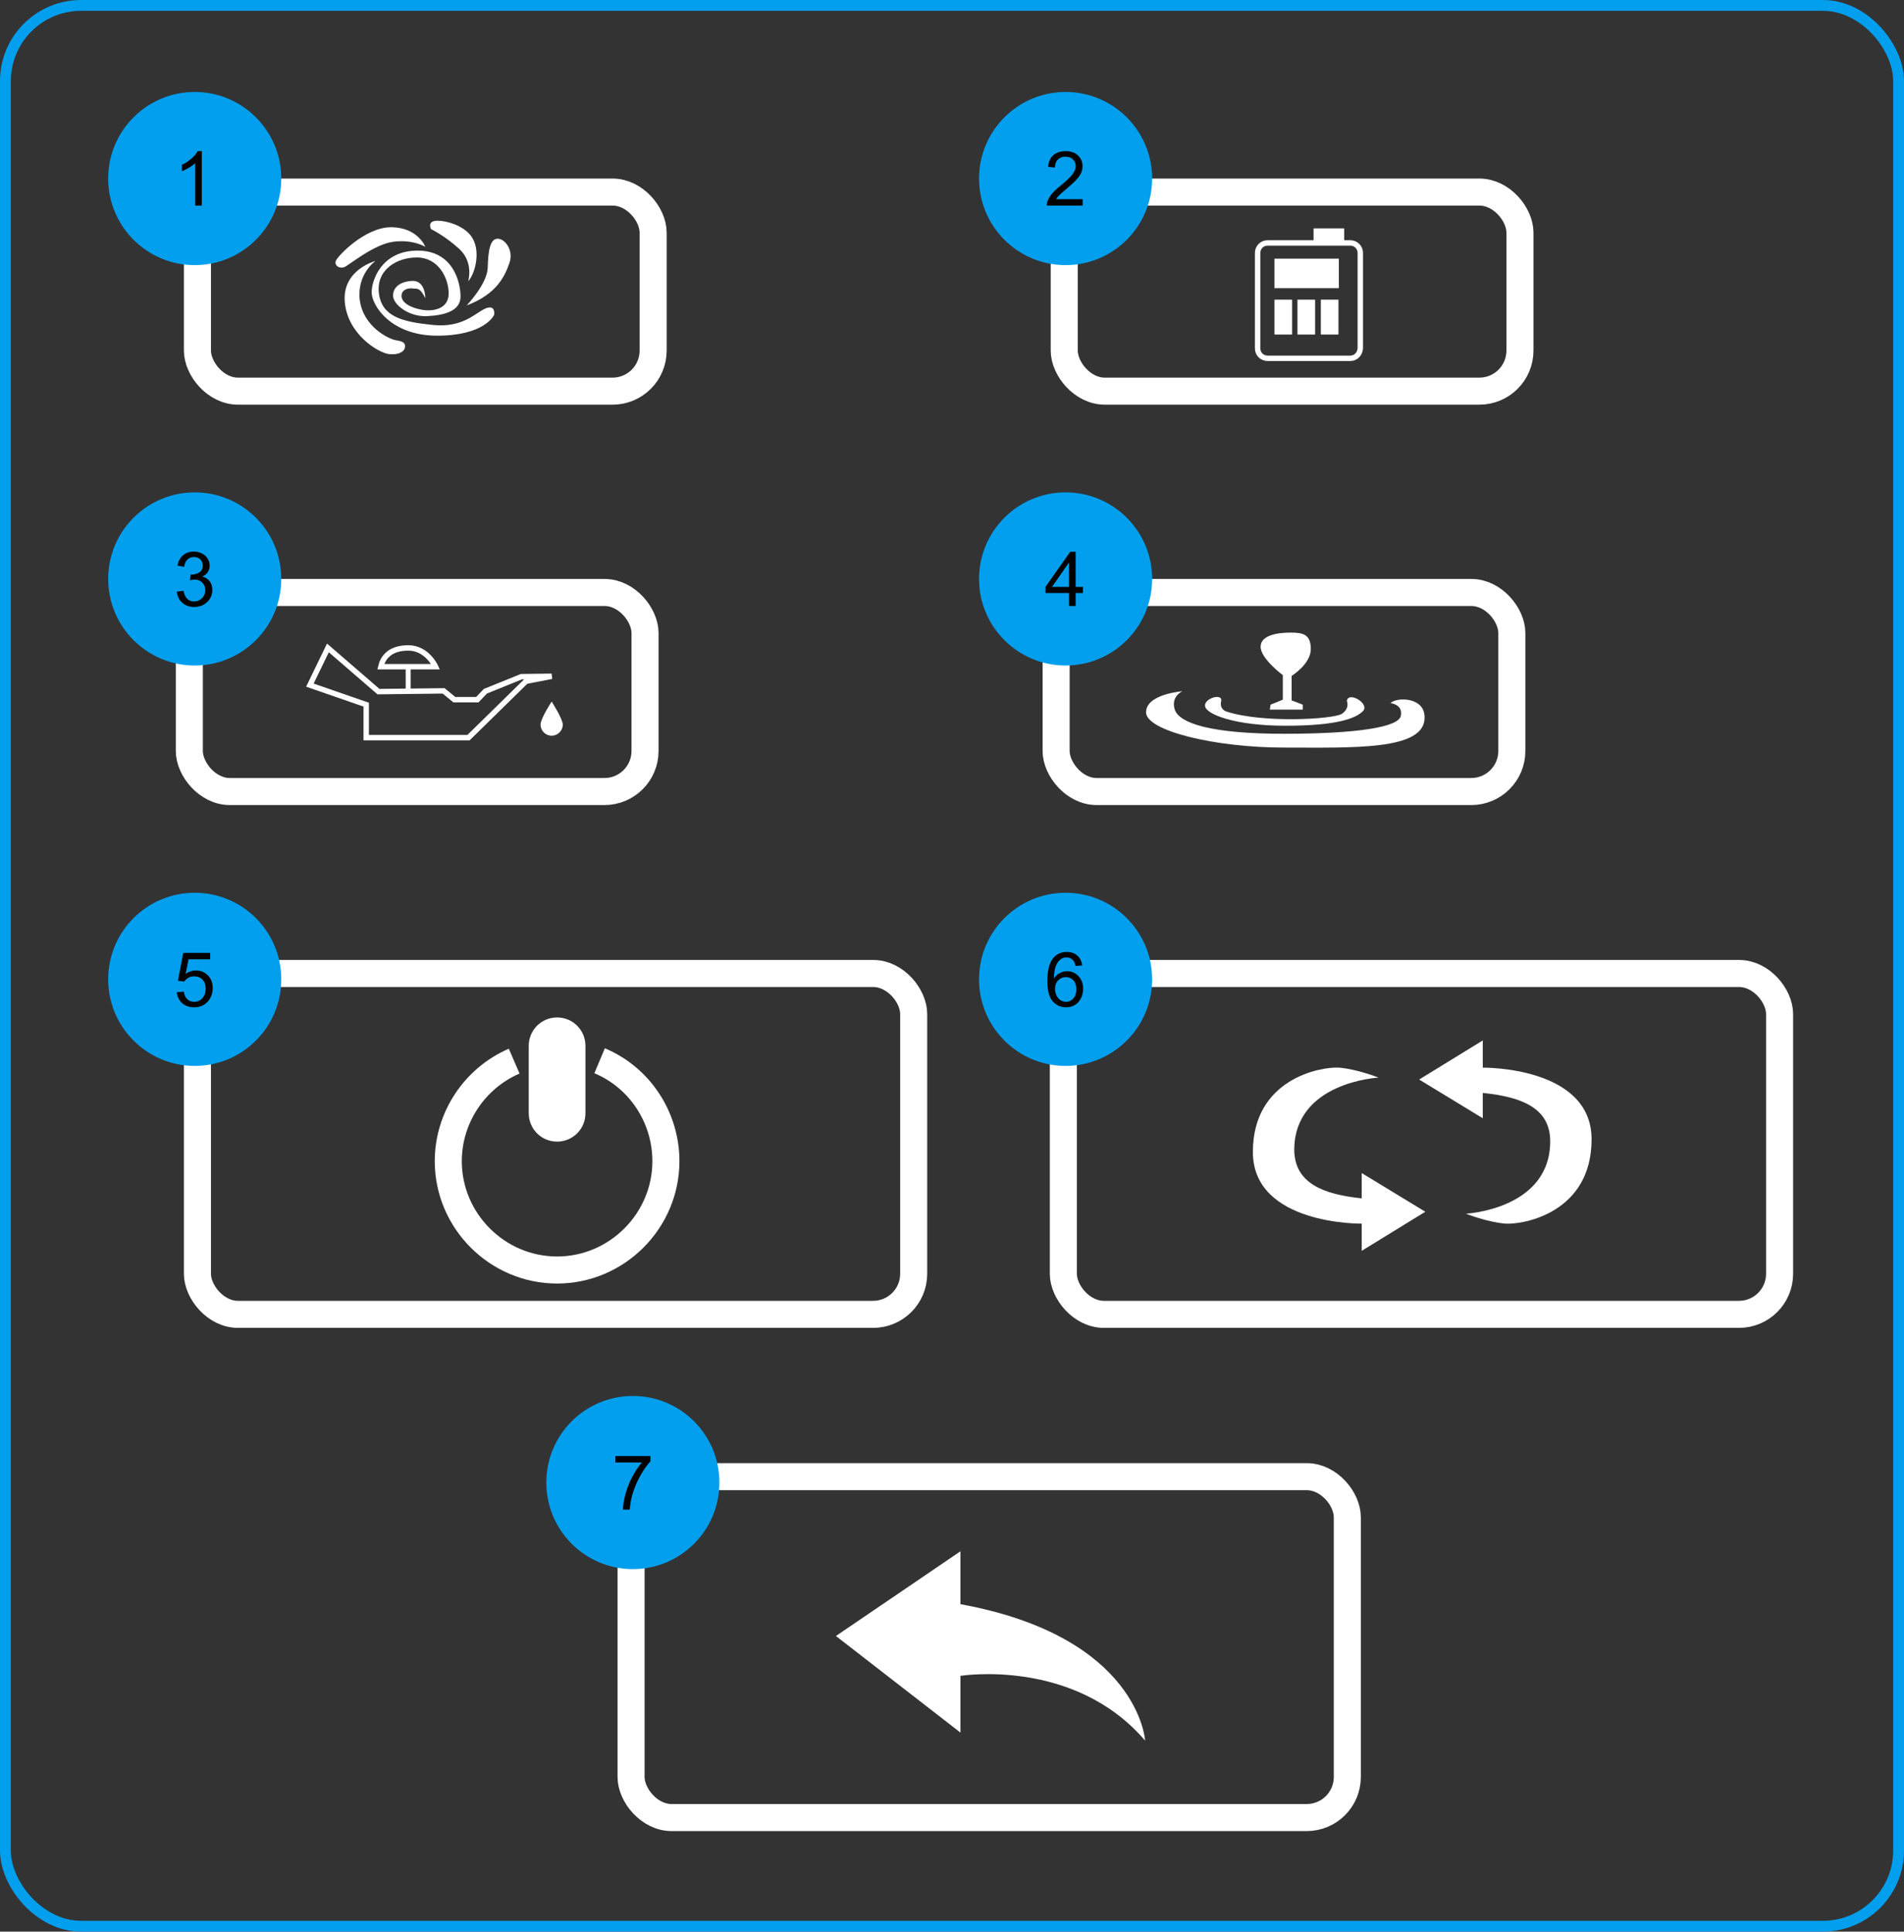 <svg width="352" height="357" viewBox="0 0 352 357" fill="none" xmlns="http://www.w3.org/2000/svg">
<rect x="0" y="0" width="352" height="357" fill="#333333" stroke="none"/>
<rect x="1" y="1" width="350" height="355" rx="14" stroke="#029FEE" stroke-width="2"/>
<path d="M78.625 45.608C78.625 45.608 76.287 44.191 72.675 44.687C69.062 45.183 64.529 49.008 63.679 49.362C62.829 49.716 61.837 49.15 62.05 48.3C62.262 47.45 67.504 41.925 72.391 41.995C77.279 42.066 78.625 45.608 78.625 45.608Z" fill="white"/>
<path d="M86.558 51.983C86.558 51.983 87.62 48.512 84.929 46.033C82.237 43.554 79.687 42.35 79.687 42.35C79.687 42.35 78.837 40.791 80.891 40.791C82.591 40.791 85.495 41.642 86.983 43.483C89.037 46.033 87.904 50.496 86.558 51.983Z" fill="white"/>
<path d="M86.274 56.445C86.274 56.445 90.099 52.479 90.17 49.433C90.241 46.387 90.595 44.191 91.941 44.12C93.287 44.05 94.987 46.175 94.208 48.512C93.429 50.779 92.012 54.32 86.274 56.445Z" fill="white"/>
<path d="M69.416 48.229C69.416 48.229 65.945 50.637 66.512 55.454C67.149 60.342 71.824 62.679 73.241 62.892C74.658 63.104 74.941 63.458 74.87 64.166C74.799 64.946 73.737 65.654 71.895 65.442C70.053 65.229 64.316 61.9 63.749 55.879C63.183 49.858 69.416 48.229 69.416 48.229Z" fill="white"/>
<path d="M78.625 55.1C78.625 55.1 78.695 51.841 76.216 51.912C73.737 52.054 72.604 53.258 72.675 54.746C72.746 56.304 75.579 58.571 78.908 58.429C82.237 58.287 85.141 57.437 85.141 54.816C85.141 52.196 83.796 46.316 77.208 46.316C70.621 46.316 68.708 51.7 68.708 54.037C68.708 56.375 72.179 62.041 80.82 62.041C89.462 62.041 91.375 58.358 91.375 58.075C91.375 57.791 91.516 56.304 89.746 57.012C87.904 57.791 85.637 60.625 80.041 60.058C74.445 59.491 70.621 58.571 70.054 54.25C69.487 49.858 73.383 47.521 77.208 47.591C81.033 47.662 82.945 51.346 82.945 54.25C82.945 57.154 79.971 57.65 77.846 57.225C75.65 56.8 74.162 55.808 74.233 54.604C74.304 53.4 75.65 53.187 76.429 53.329C77.137 53.4 77.633 53.116 78.625 55.1Z" fill="white"/>
<rect x="36.5" y="35.5" width="84.25" height="36.792" rx="7.5" stroke="white" stroke-width="5"/>
<circle cx="36" cy="33" r="16" fill="#029FEE"/>
<path d="M37.319 38H36.089V30.159C35.793 30.442 35.403 30.724 34.92 31.007C34.441 31.289 34.011 31.501 33.628 31.643V30.453C34.316 30.13 34.918 29.738 35.433 29.277C35.948 28.817 36.312 28.37 36.526 27.938H37.319V38Z" fill="black"/>
<path d="M249.642 66.221H234.342C233.35 66.221 232.5 65.442 232.5 64.38V46.742C232.5 45.75 233.279 44.9 234.342 44.9H249.642C250.633 44.9 251.483 45.68 251.483 46.742V64.38C251.413 65.442 250.633 66.221 249.642 66.221Z" stroke="white" stroke-miterlimit="10"/>
<path d="M238.875 55.384H235.616V61.83H238.875V55.384Z" fill="white"/>
<path d="M243.125 55.384H239.866V61.83H243.125V55.384Z" fill="white"/>
<path d="M247.446 55.384H244.188V61.83H247.446V55.384Z" fill="white"/>
<path d="M247.516 47.805H235.616V53.259H247.516V47.805Z" fill="white"/>
<path d="M248.508 42.209H242.842V45.184H248.508V42.209Z" fill="white"/>
<rect x="196.75" y="35.5" width="84.25" height="36.792" rx="7.5" stroke="white" stroke-width="5"/>
<circle cx="197" cy="33" r="16" fill="#029FEE"/>
<path d="M200.151 36.817V38H193.527C193.518 37.704 193.566 37.419 193.671 37.145C193.84 36.694 194.108 36.25 194.478 35.812C194.851 35.375 195.389 34.869 196.091 34.295C197.18 33.402 197.916 32.695 198.299 32.176C198.682 31.652 198.873 31.157 198.873 30.692C198.873 30.205 198.698 29.795 198.347 29.462C198 29.125 197.547 28.956 196.986 28.956C196.394 28.956 195.92 29.134 195.564 29.489C195.209 29.845 195.029 30.337 195.024 30.966L193.76 30.836C193.846 29.893 194.172 29.175 194.737 28.683C195.302 28.186 196.061 27.938 197.014 27.938C197.975 27.938 198.736 28.204 199.297 28.737C199.857 29.27 200.138 29.931 200.138 30.72C200.138 31.121 200.056 31.515 199.892 31.902C199.728 32.29 199.454 32.698 199.071 33.126C198.693 33.554 198.062 34.142 197.178 34.89C196.439 35.509 195.965 35.931 195.756 36.154C195.546 36.373 195.373 36.594 195.236 36.817H200.151Z" fill="black"/>
<path d="M69.971 127.825L60.621 119.75L57.292 126.621L67.704 130.234V136.325H86.617L97.242 125.913L101.988 124.992L96.392 125.063L89.734 127.755L88.246 129.313H83.996L82.013 127.684L69.971 127.825Z" stroke="white" stroke-miterlimit="10"/>
<path d="M70.397 123.221H80.526C80.526 123.221 78.967 119.75 75.496 119.75C71.955 119.75 70.751 121.662 70.397 123.221Z" stroke="white" stroke-miterlimit="10"/>
<path d="M75.921 123.221H75V127.754H75.921V123.221Z" fill="white"/>
<path d="M104.042 133.917C104.042 135.05 103.121 135.971 101.988 135.971C100.854 135.971 99.934 135.05 99.934 133.917C99.934 132.783 101.988 129.667 101.988 129.667C101.988 129.667 104.042 132.854 104.042 133.917Z" fill="white"/>
<rect x="35" y="109.5" width="84.25" height="36.792" rx="7.5" stroke="white" stroke-width="5"/>
<circle cx="36" cy="107" r="16" fill="#029FEE"/>
<path d="M32.691 109.354L33.922 109.19C34.063 109.888 34.302 110.391 34.64 110.701C34.981 111.007 35.396 111.159 35.884 111.159C36.463 111.159 36.95 110.959 37.347 110.558C37.748 110.157 37.948 109.66 37.948 109.067C37.948 108.502 37.764 108.037 37.395 107.673C37.025 107.304 36.556 107.119 35.986 107.119C35.754 107.119 35.465 107.165 35.118 107.256L35.255 106.176C35.337 106.185 35.403 106.189 35.453 106.189C35.977 106.189 36.449 106.053 36.868 105.779C37.287 105.506 37.497 105.084 37.497 104.515C37.497 104.063 37.344 103.69 37.039 103.394C36.734 103.097 36.34 102.949 35.856 102.949C35.378 102.949 34.979 103.1 34.66 103.4C34.341 103.701 34.136 104.152 34.045 104.754L32.815 104.535C32.965 103.71 33.307 103.072 33.84 102.621C34.373 102.165 35.036 101.938 35.829 101.938C36.376 101.938 36.88 102.056 37.34 102.293C37.8 102.525 38.151 102.844 38.393 103.25C38.639 103.656 38.762 104.086 38.762 104.542C38.762 104.975 38.645 105.369 38.413 105.725C38.181 106.08 37.837 106.363 37.381 106.572C37.973 106.709 38.434 106.994 38.762 107.427C39.09 107.855 39.254 108.393 39.254 109.04C39.254 109.915 38.935 110.658 38.297 111.269C37.659 111.875 36.852 112.178 35.877 112.178C34.997 112.178 34.266 111.916 33.683 111.392C33.104 110.868 32.773 110.188 32.691 109.354Z" fill="black"/>
<path d="M234.754 131.154H240.845V130.233L238.791 129.454V124.921C238.791 124.921 242.333 122.725 242.333 119.962C242.333 117.2 240.845 116.917 238.579 116.917C236.312 116.917 233.054 117.342 233.054 119.537C233.054 121.733 237.162 124.779 237.162 124.779V129.312L234.895 130.233L234.754 131.154Z" fill="white"/>
<path d="M248.992 129.525C248.992 129.525 249.629 130.871 248.071 131.933C246.513 132.925 233.479 133.704 226.75 131.508C226.75 131.508 225.404 131.154 225.759 129.596C226.113 128.037 222.571 129.029 222.784 130.516C222.996 132.004 228.238 134.129 237.659 134.129C247.15 134.129 250.621 132.783 251.967 131.437C253.313 130.091 249.346 127.683 248.992 129.525Z" fill="white"/>
<path d="M257.067 129.95C257.067 129.95 259.404 130.162 258.979 132.287C258.625 134.412 250.762 135.616 237.375 135.616C223.988 135.616 218.037 133.704 217.188 131.154C216.408 128.675 218.604 127.754 218.604 127.754C218.604 127.754 211.875 128.25 211.875 131.65C211.875 135.05 224.554 138.166 237.375 138.166C250.125 138.166 263.371 138.733 263.371 132.641C263.442 128.746 258.129 128.816 257.067 129.95Z" fill="white"/>
<rect x="195.25" y="109.5" width="84.25" height="36.792" rx="7.5" stroke="white" stroke-width="5"/>
<circle cx="197" cy="107" r="16" fill="#029FEE"/>
<path d="M197.629 112V109.601H193.281V108.473L197.854 101.979H198.859V108.473H200.213V109.601H198.859V112H197.629ZM197.629 108.473V103.954L194.491 108.473H197.629Z" fill="black"/>
<path d="M102.992 210.992C100.087 210.992 97.75 208.654 97.75 205.75V193.284C97.75 190.379 100.087 188.042 102.992 188.042C105.896 188.042 108.233 190.379 108.233 193.284V205.75C108.233 208.654 105.896 210.992 102.992 210.992Z" fill="white"/>
<path d="M110.854 196.046C118.292 199.163 123.108 206.529 123.108 214.604C123.108 225.654 114.042 234.721 102.992 234.721C91.942 234.721 82.875 225.654 82.875 214.604C82.875 206.6 87.692 199.304 95.058 196.117" stroke="white" stroke-width="5" stroke-miterlimit="10" stroke-linejoin="round"/>
<rect x="36.5" y="179.917" width="132.417" height="63" rx="7.5" stroke="white" stroke-width="5"/>
<circle cx="36" cy="181" r="16" fill="#029FEE"/>
<path d="M32.685 183.375L33.977 183.266C34.072 183.895 34.293 184.368 34.64 184.688C34.991 185.002 35.412 185.159 35.904 185.159C36.497 185.159 36.998 184.936 37.408 184.489C37.818 184.043 38.023 183.45 38.023 182.712C38.023 182.01 37.825 181.456 37.429 181.051C37.037 180.645 36.522 180.442 35.884 180.442C35.487 180.442 35.13 180.534 34.81 180.716C34.492 180.894 34.241 181.126 34.059 181.413L32.903 181.263L33.874 176.115H38.857V177.291H34.858L34.318 179.984C34.92 179.565 35.551 179.355 36.212 179.355C37.087 179.355 37.825 179.659 38.427 180.265C39.028 180.871 39.329 181.65 39.329 182.603C39.329 183.509 39.065 184.293 38.536 184.954C37.894 185.765 37.016 186.171 35.904 186.171C34.993 186.171 34.248 185.916 33.669 185.405C33.095 184.895 32.767 184.218 32.685 183.375Z" fill="black"/>
<path d="M251.742 221.475V216.8L263.5 223.954L251.742 231.179V226.15C251.742 226.15 231.625 226.434 231.625 212.904C231.625 199.375 244.162 197.109 247.562 197.321C250.962 197.604 254.858 199.163 254.858 199.163C254.858 199.163 239.275 199.942 239.275 212.55C239.346 218.713 244.729 220.767 251.742 221.475Z" fill="white"/>
<path d="M274.125 201.996V206.671L262.366 199.517L274.125 192.292V197.321C274.125 197.321 294.241 197.038 294.241 210.567C294.241 224.096 281.704 226.363 278.304 226.15C274.904 225.867 271.008 224.309 271.008 224.309C271.008 224.309 286.591 223.529 286.591 210.921C286.591 204.688 281.137 202.705 274.125 201.996Z" fill="white"/>
<rect x="196.583" y="179.917" width="132.417" height="63" rx="7.5" stroke="white" stroke-width="5"/>
<circle cx="197" cy="181" r="16" fill="#029FEE"/>
<path d="M200.069 178.433L198.846 178.528C198.736 178.045 198.581 177.694 198.381 177.476C198.048 177.125 197.638 176.949 197.15 176.949C196.758 176.949 196.414 177.059 196.118 177.277C195.731 177.56 195.425 177.972 195.202 178.515C194.979 179.057 194.863 179.829 194.854 180.832C195.15 180.381 195.512 180.046 195.94 179.827C196.369 179.608 196.818 179.499 197.287 179.499C198.107 179.499 198.805 179.802 199.379 180.408C199.958 181.01 200.247 181.789 200.247 182.746C200.247 183.375 200.11 183.961 199.837 184.503C199.568 185.041 199.197 185.453 198.723 185.74C198.249 186.027 197.711 186.171 197.109 186.171C196.084 186.171 195.248 185.795 194.601 185.043C193.953 184.286 193.63 183.042 193.63 181.311C193.63 179.374 193.988 177.965 194.703 177.086C195.327 176.32 196.168 175.938 197.226 175.938C198.014 175.938 198.659 176.159 199.16 176.601C199.666 177.043 199.969 177.653 200.069 178.433ZM195.045 182.753C195.045 183.177 195.134 183.582 195.312 183.97C195.494 184.357 195.747 184.653 196.07 184.858C196.394 185.059 196.733 185.159 197.089 185.159C197.608 185.159 198.055 184.95 198.429 184.53C198.802 184.111 198.989 183.541 198.989 182.821C198.989 182.129 198.805 181.584 198.436 181.188C198.066 180.786 197.602 180.586 197.041 180.586C196.485 180.586 196.013 180.786 195.626 181.188C195.239 181.584 195.045 182.106 195.045 182.753Z" fill="black"/>
<path d="M177.563 296.483V286.708L154.542 302.363L177.563 320.213V309.729C177.563 309.729 198.53 306.329 211.705 321.7C211.705 321.7 210.571 302.504 177.563 296.483Z" fill="white"/>
<rect x="116.667" y="272.917" width="132.417" height="63" rx="7.5" stroke="white" stroke-width="5"/>
<circle cx="117" cy="274" r="16" fill="#029FEE"/>
<path d="M113.767 270.291V269.108H120.254V270.065C119.616 270.744 118.982 271.647 118.354 272.772C117.729 273.898 117.246 275.056 116.904 276.245C116.658 277.084 116.501 278.002 116.433 279H115.168C115.182 278.212 115.337 277.259 115.633 276.143C115.929 275.026 116.353 273.951 116.904 272.916C117.46 271.877 118.05 271.002 118.675 270.291H113.767Z" fill="black"/>
</svg>
